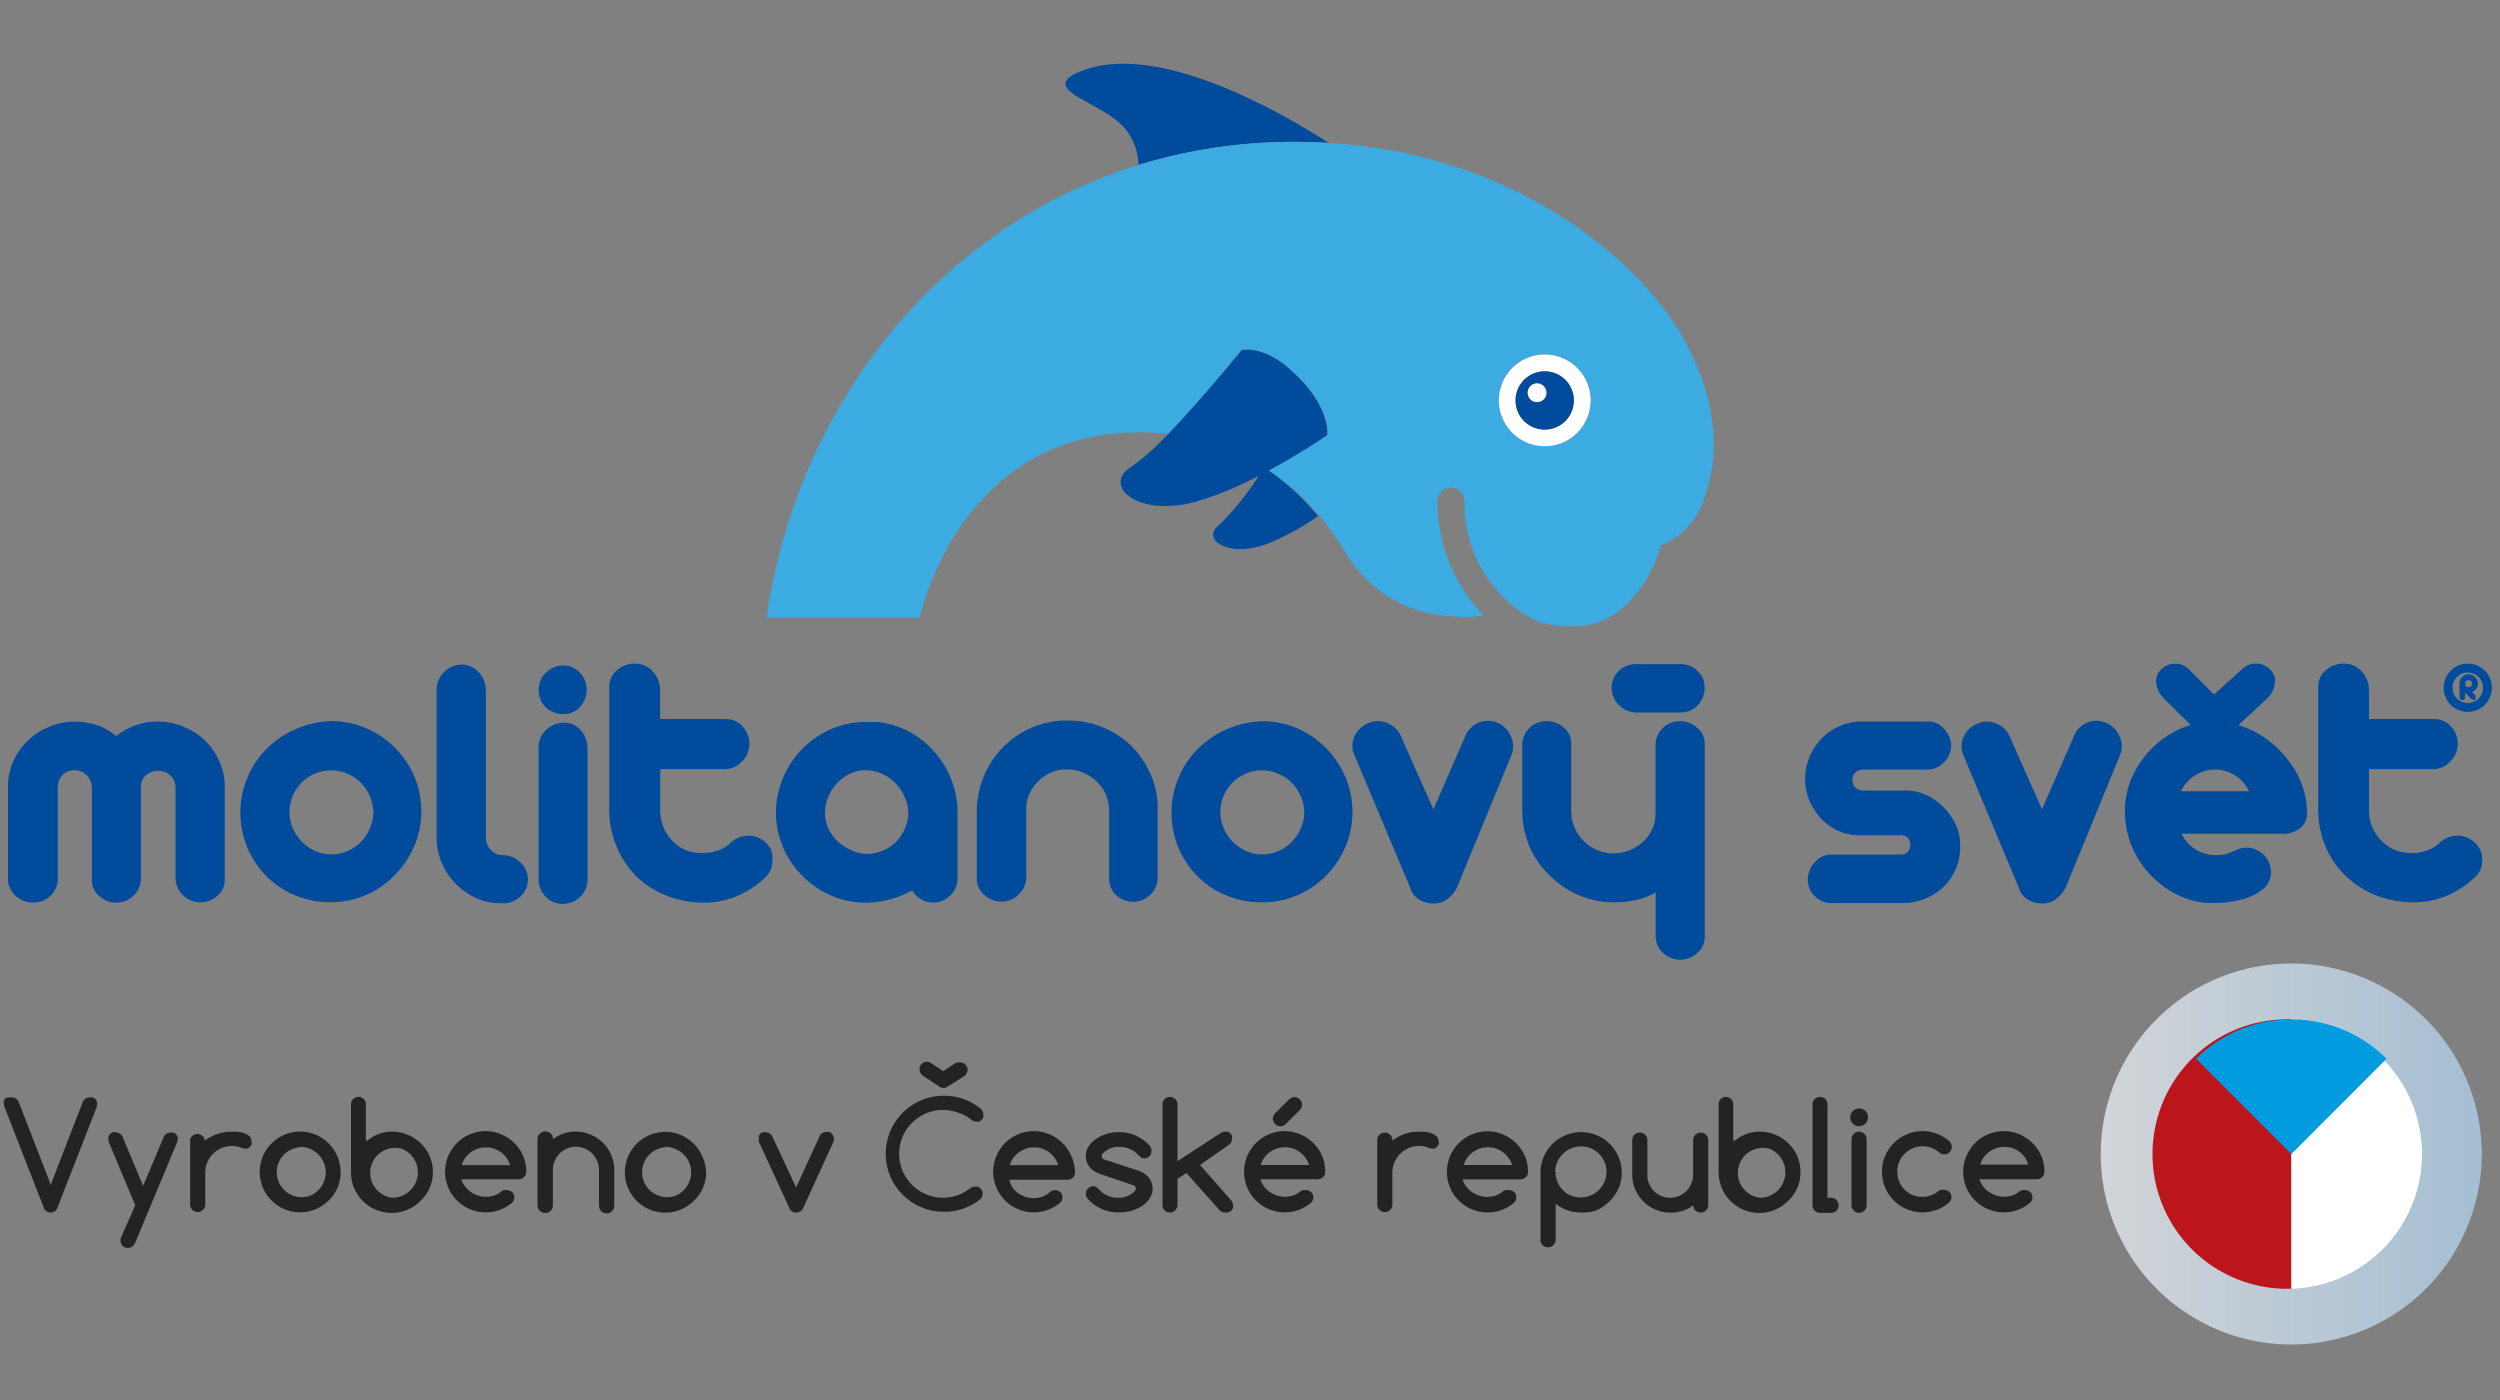 <svg id="Vrstva_1" data-name="Vrstva 1" xmlns="http://www.w3.org/2000/svg" xmlns:xlink="http://www.w3.org/1999/xlink" viewBox="0 0 200 112"><rect x="0" y="0" width="200" height="112" fill="#808080" stroke="none"/><defs><style>.cls-1{fill:none;}.cls-2{fill:#004b9c;}.cls-3{fill:#3cabe2;}.cls-4{fill:#fff;}.cls-5{opacity:0.7;}.cls-6{fill:url(#Nepojmenovaný_přechod);}.cls-7{fill:#bc151c;}.cls-8{fill:#009cdf;}.cls-9{fill:#232323;}</style><linearGradient id="Nepojmenovaný_přechod" x1="168.06" y1="19.57" x2="198.54" y2="19.57" gradientTransform="matrix(1, 0, 0, -1, 0, 111.89)" gradientUnits="userSpaceOnUse"><stop offset="0" stop-color="#f4f9fd"/><stop offset="1" stop-color="#b4d9f6"/></linearGradient></defs><title>logo-molitanovysvet-new-03</title><path class="cls-1" d="M197.69,54.46l-0.09-.06h-0.23l-0.09.06a0.27,0.27,0,0,0-.06.09,0.3,0.3,0,0,0,0,.12,0.28,0.28,0,0,0,0,.11,0.32,0.32,0,0,0,.06.1l0.09,0.07h0.12a0.29,0.29,0,0,0,.21-0.08,0.3,0.3,0,0,0,.06-0.33Z"/><path class="cls-1" d="M71.65,62.62a3.52,3.52,0,0,0-1.08-.73,3.14,3.14,0,0,0-1.27-.27,3,3,0,0,0-1.26.27,3.55,3.55,0,0,0-1.06.73,3.5,3.5,0,0,0-.73,1.08A3.14,3.14,0,0,0,66,65a3.05,3.05,0,0,0,.28,1.3,3.51,3.51,0,0,0,.72,1,3.69,3.69,0,0,0,1.06.72,3,3,0,0,0,1.23.27,3.36,3.36,0,0,0,1.3-.25,3.24,3.24,0,0,0,1.06-.7,3.44,3.44,0,0,0,.72-1.06A3.27,3.27,0,0,0,72.66,65a3.14,3.14,0,0,0-.27-1.27A3.52,3.52,0,0,0,71.65,62.62Z"/><path class="cls-1" d="M178.73,62a3,3,0,0,0-4.11,1q-0.07.13-.14,0.26h5.45A3.14,3.14,0,0,0,178.73,62Z"/><path class="cls-1" d="M26.5,61.62a3.27,3.27,0,0,0-1.29.25,3.46,3.46,0,0,0-1.06.7,3.31,3.31,0,0,0-1,2.43,3.2,3.2,0,0,0,.27,1.3,3.48,3.48,0,0,0,.73,1.08,3.54,3.54,0,0,0,1.06.73,3.1,3.1,0,0,0,1.29.27,3.21,3.21,0,0,0,1.3-.27,3.32,3.32,0,0,0,1.06-.73,3.62,3.62,0,0,0,.72-1.08,3.2,3.2,0,0,0,.27-1.3,3.46,3.46,0,0,0-1-2.33A3.36,3.36,0,0,0,26.5,61.62Z"/><path class="cls-1" d="M197.42,53.81A1.22,1.22,0,1,0,198.64,55v0A1.22,1.22,0,0,0,197.42,53.81Zm0.65,1.28a0.76,0.76,0,0,1-.33.27L198,55.63a0.19,0.19,0,0,1,0,.07,0.23,0.23,0,0,1,0,.16,0.19,0.19,0,0,1,0,.07,0.22,0.22,0,0,1-.3,0l-0.53-.53v0.37A0.24,0.24,0,0,1,197,56a0.22,0.22,0,0,1-.21-0.22v-1.1a0.74,0.74,0,0,1,.06-0.28,0.73,0.73,0,0,1,.16-0.23,0.79,0.79,0,0,1,.23-0.16,0.69,0.69,0,0,1,.29-0.06,0.67,0.67,0,0,1,.27.06,0.77,0.77,0,0,1,.23.16,0.75,0.75,0,0,1,.16.23,0.69,0.69,0,0,1,.06.28,0.71,0.71,0,0,1-.18.41h0Z"/><path class="cls-1" d="M101,61.62a3.26,3.26,0,0,0-1.29.25,3.46,3.46,0,0,0-1.06.7,3.32,3.32,0,0,0-.73,1.06,3.28,3.28,0,0,0-.3,1.37,3.2,3.2,0,0,0,.27,1.3,3.48,3.48,0,0,0,.73,1.08,3.54,3.54,0,0,0,1.06.73,3.1,3.1,0,0,0,1.29.27,3.2,3.2,0,0,0,1.3-.27,3.32,3.32,0,0,0,1.06-.73,3.63,3.63,0,0,0,.72-1.08,3.2,3.2,0,0,0,.27-1.3,3.46,3.46,0,0,0-1-2.33A3.36,3.36,0,0,0,101,61.62Z"/><path class="cls-2" d="M16.38,59.22a5.62,5.62,0,0,0-1.71-1.09,5.22,5.22,0,0,0-2-.4A5.16,5.16,0,0,0,9.3,58.89,4.83,4.83,0,0,0,7.73,58,5.52,5.52,0,0,0,6,57.73a5.2,5.2,0,0,0-2.08.42A5.51,5.51,0,0,0,2.2,59.27a5.29,5.29,0,0,0-1.14,1.65,4.85,4.85,0,0,0-.42,2v7.36A1.49,1.49,0,0,0,.78,71a2.14,2.14,0,0,0,.43.63,1.93,1.93,0,0,0,.63.42,2,2,0,0,0,.78.15,1.92,1.92,0,0,0,2-1.75V63A1.42,1.42,0,0,1,5,62a1.39,1.39,0,0,1,2.35,1v7.42a1.63,1.63,0,0,0,.6,1.27,2,2,0,0,0,1.35.52,1.93,1.93,0,0,0,1.39-.57,1.85,1.85,0,0,0,.58-1.38V63a1.2,1.2,0,0,1,.43-1,1.49,1.49,0,0,1,.94-0.34,1.39,1.39,0,0,1,1,.39,1.28,1.28,0,0,1,.4,1v7.27a2,2,0,0,0,3.34,1.35,1.65,1.65,0,0,0,.6-1.26v-7.5a4.88,4.88,0,0,0-.43-2A5.15,5.15,0,0,0,16.38,59.22Z"/><path class="cls-2" d="M61.28,67.43a2,2,0,0,0-1.42-.58,2.16,2.16,0,0,0-1.39.55,2.72,2.72,0,0,1-1,.63,3.77,3.77,0,0,1-1.33.21A3.27,3.27,0,0,1,54.83,68a3.2,3.2,0,0,1-1.06-.75,3.58,3.58,0,0,1-.7-1.09,3.35,3.35,0,0,1-.25-1.3V61.53H58a1.84,1.84,0,0,0,1.35-.61,1.94,1.94,0,0,0,.6-1.39,2,2,0,0,0-.54-1.41,1.8,1.8,0,0,0-1.41-.6H52.81v-2.4a2.23,2.23,0,0,0-.63-1.45,1.89,1.89,0,0,0-1.41-.58,2.09,2.09,0,0,0-1.42.54A1.72,1.72,0,0,0,48.74,55v9.85a7.64,7.64,0,0,0,.64,3A7.14,7.14,0,0,0,51,70.19a7.37,7.37,0,0,0,2.42,1.5,8.17,8.17,0,0,0,2.93.52A6.76,6.76,0,0,0,59,71.67a7.59,7.59,0,0,0,2.3-1.56,1.59,1.59,0,0,0,.39-0.63,2.05,2.05,0,0,0,.1-0.73,2,2,0,0,0-.1-0.75A1.78,1.78,0,0,0,61.28,67.43Z"/><path class="cls-2" d="M31.59,59.82a7.35,7.35,0,0,0-2.3-1.56,7,7,0,0,0-2.78-.57,7.82,7.82,0,0,0-2.86.64,7.46,7.46,0,0,0-2.3,1.56,7.24,7.24,0,0,0,0,10.24h0a7,7,0,0,0,2.3,1.51,7.36,7.36,0,0,0,2.81.54A7.13,7.13,0,0,0,31.59,70a7.54,7.54,0,0,0,1.54-2.29,7.2,7.2,0,0,0,0-5.64A7.56,7.56,0,0,0,31.59,59.82Zm-2,6.45a3.62,3.62,0,0,1-.72,1.08,3.32,3.32,0,0,1-1.06.73,3.21,3.21,0,0,1-1.3.27,3.1,3.1,0,0,1-1.29-.27,3.54,3.54,0,0,1-1.06-.73,3.48,3.48,0,0,1-.73-1.08,3.2,3.2,0,0,1-.27-1.3,3.3,3.3,0,0,1,1-2.39,3.46,3.46,0,0,1,1.06-.7,3.27,3.27,0,0,1,1.29-.25,3.36,3.36,0,0,1,2.36,1,3.46,3.46,0,0,1,1,2.33,3.2,3.2,0,0,1-.29,1.31h0Z"/><path class="cls-2" d="M74.74,60.14a7.14,7.14,0,0,0-2-1.6,7,7,0,0,0-2.53-.78H69.33a7,7,0,0,0-4,1.2A7.34,7.34,0,0,0,62.7,62.1a8,8,0,0,0-.46,1.41,6.88,6.88,0,0,0,0,3,8,8,0,0,0,.46,1.41A7.47,7.47,0,0,0,65.32,71a6.92,6.92,0,0,0,4,1.21A7.31,7.31,0,0,0,71,72a8,8,0,0,0,1.47-.51l0.24-.13,0.29-.1a1.92,1.92,0,0,0,3,.39,1.83,1.83,0,0,0,.6-1.38V65a7,7,0,0,0-.49-2.62A7.58,7.58,0,0,0,74.74,60.14ZM72.39,66.3a3.44,3.44,0,0,1-.72,1.06,3.24,3.24,0,0,1-1.06.7,3.36,3.36,0,0,1-1.3.25A3,3,0,0,1,68.08,68a3.69,3.69,0,0,1-1.08-.7,3.51,3.51,0,0,1-.75-1.06A3,3,0,0,1,66,65a3.14,3.14,0,0,1,.27-1.27A3.5,3.5,0,0,1,67,62.62a3.55,3.55,0,0,1,1-.73,3,3,0,0,1,1.26-.27,3.14,3.14,0,0,1,1.27.27,3.49,3.49,0,0,1,1.81,1.81,3.14,3.14,0,0,1,.32,1.3A3.27,3.27,0,0,1,72.39,66.3Z"/><path class="cls-2" d="M119.78,57.82a1.9,1.9,0,0,0-1.51,0A2,2,0,0,0,117.18,59l-2.51,5.75L112.12,59A2,2,0,0,0,111,57.85a1.93,1.93,0,0,0-1.53,0,2,2,0,0,0-1.11,1.06,1.81,1.81,0,0,0,0,1.51L112.81,71a1.65,1.65,0,0,0,.78,1,2.4,2.4,0,0,0,1.14.28,1.67,1.67,0,0,0,1.18-.46,2.81,2.81,0,0,0,.64-0.79l4.34-10.57a1.82,1.82,0,0,0,0-1.51A2,2,0,0,0,119.78,57.82Z"/><path class="cls-2" d="M106.06,59.82a7.34,7.34,0,0,0-2.3-1.56A7,7,0,0,0,101,57.7a7.82,7.82,0,0,0-2.86.64,7.46,7.46,0,0,0-2.3,1.56,7.24,7.24,0,0,0,0,10.24h0a7,7,0,0,0,2.3,1.51,7.36,7.36,0,0,0,2.81.54,7.14,7.14,0,0,0,5.13-2.13,7.53,7.53,0,0,0,1.54-2.29,7.19,7.19,0,0,0,0-5.64A7.56,7.56,0,0,0,106.06,59.82Zm-2,6.45a3.63,3.63,0,0,1-.72,1.08,3.32,3.32,0,0,1-1.06.73,3.2,3.2,0,0,1-1.3.27,3.1,3.1,0,0,1-1.29-.27,3.54,3.54,0,0,1-1.06-.73,3.48,3.48,0,0,1-.73-1.08,3.2,3.2,0,0,1-.27-1.3,3.28,3.28,0,0,1,.27-1.33,3.32,3.32,0,0,1,.73-1.06,3.46,3.46,0,0,1,1.06-.7,3.26,3.26,0,0,1,1.29-.25,3.36,3.36,0,0,1,2.36,1,3.46,3.46,0,0,1,1,2.33A3.2,3.2,0,0,1,104.06,66.27Z"/><path class="cls-2" d="M90.46,59.63a7.11,7.11,0,0,0-2.3-1.47,7.4,7.4,0,0,0-2.75-.52,7.14,7.14,0,0,0-5.16,2.13,7.26,7.26,0,0,0-1.53,2.3,7.57,7.57,0,0,0-.58,2.81v5.39a1.7,1.7,0,0,0,.6,1.32,2,2,0,0,0,1.38.54,1.92,1.92,0,0,0,1.38-.58,1.85,1.85,0,0,0,.6-1.36V64.73a3,3,0,0,1,.27-1.26,3.14,3.14,0,0,1,.72-1,3.56,3.56,0,0,1,1-.67,3.19,3.19,0,0,1,1.26-.25,3.28,3.28,0,0,1,1.33.27,3.64,3.64,0,0,1,1.08.72,3.13,3.13,0,0,1,.72,1.06,3.37,3.37,0,0,1,.25,1.3v5.39a1.71,1.71,0,0,0,.58,1.33,2,2,0,0,0,1.39.52,1.93,1.93,0,0,0,1.36-.6,1.87,1.87,0,0,0,.55-1.35V64.64a6.52,6.52,0,0,0-.6-2.78A7.32,7.32,0,0,0,90.46,59.63Z"/><path class="cls-2" d="M45.07,53.24a1.94,1.94,0,0,0-1.36.54,1.82,1.82,0,0,0-.61,1.32,1.94,1.94,0,0,0,.55,1.48,2.09,2.09,0,0,0,1.42.55,1.77,1.77,0,0,0,1.33-.58,2,2,0,0,0,0-2.72A1.77,1.77,0,0,0,45.07,53.24Z"/><path class="cls-2" d="M40.26,68.41a1.29,1.29,0,0,1-1-.42,1.44,1.44,0,0,1-.39-1V55.15a2.17,2.17,0,0,0-.61-1.41,1.83,1.83,0,0,0-1.36-.57,1.94,1.94,0,0,0-1.35.57A2.13,2.13,0,0,0,34.93,55V67a5.11,5.11,0,0,0,.4,2,5.33,5.33,0,0,0,1.11,1.68,5.55,5.55,0,0,0,1.63,1.15,4.6,4.6,0,0,0,2,.43h0.42a2.07,2.07,0,0,0,1.27-.67A1.83,1.83,0,0,0,41.63,69h0A1.94,1.94,0,0,0,40.26,68.41Z"/><path class="cls-2" d="M45.07,57.82a2.08,2.08,0,0,0-1.35.54,1.85,1.85,0,0,0-.63,1.29V70.48a2.11,2.11,0,0,0,.66,1.35,1.91,1.91,0,0,0,1.32.48,2,2,0,0,0,1.38-.6A1.89,1.89,0,0,0,47,70.36V59.76a2.22,2.22,0,0,0-.58-1.38A1.7,1.7,0,0,0,45.07,57.82Z"/><path class="cls-2" d="M130.87,57h3.58a1.8,1.8,0,0,0,1.35-.56,2,2,0,0,0,.57-1.42,1.78,1.78,0,0,0-.58-1.35,1.84,1.84,0,0,0-1.33-.54h-3.6a1.92,1.92,0,0,0-1.38.57,1.85,1.85,0,0,0-.55,1.35A2,2,0,0,0,130.87,57Z"/><path class="cls-2" d="M135.77,58.22a2,2,0,0,0-1.38-.52,1.92,1.92,0,0,0-1.95,1.89V65.1a2.87,2.87,0,0,1-.28,1.27,3.27,3.27,0,0,1-.75,1,3.47,3.47,0,0,1-1.08.66,3.38,3.38,0,0,1-1.24.24,3.27,3.27,0,0,1-1.33-.27,3.44,3.44,0,0,1-1.06-.72,3.27,3.27,0,0,1-1-2.33V59.52a1.63,1.63,0,0,0-.61-1.32,2.08,2.08,0,0,0-1.36-.51,1.92,1.92,0,0,0-1.95,1.89v5.15a7.48,7.48,0,0,0,.58,3A7.28,7.28,0,0,0,124,70.06a7.52,7.52,0,0,0,2.32,1.56,7,7,0,0,0,2.78.57,8.22,8.22,0,0,0,1.78-.19,5.1,5.1,0,0,0,1.57-.61v3.44a1.8,1.8,0,0,0,.6,1.41,2,2,0,0,0,2.73,0,1.71,1.71,0,0,0,.6-1.32V59.52A1.66,1.66,0,0,0,135.77,58.22Z"/><path class="cls-2" d="M155.54,64.63a4.54,4.54,0,0,0-1.38-1,3.86,3.86,0,0,0-1.72-.39h-3.38a0.9,0.9,0,0,1-.61-0.22,0.81,0.81,0,0,1-.25-0.64,0.73,0.73,0,0,1,.25-0.6,0.94,0.94,0,0,1,.61-0.21h5.15a1.8,1.8,0,0,0,1.3-.58,1.87,1.87,0,0,0,.58-1.36,2,2,0,0,0-.54-1.3,1.72,1.72,0,0,0-1.35-.61h-5.33a4.49,4.49,0,0,0-1.77.4,4.58,4.58,0,0,0-1.41,1,4.68,4.68,0,0,0-.94,1.47,4.52,4.52,0,0,0-.34,1.74,4.26,4.26,0,0,0,.33,1.68,5.22,5.22,0,0,0,.91,1.44,4.23,4.23,0,0,0,1.38,1,3.91,3.91,0,0,0,1.69.37H152a0.71,0.71,0,0,1,.81.81,0.68,0.68,0,0,1-.62.73h-5.7a1.79,1.79,0,0,0-1.32.64,2,2,0,0,0-.54,1.36,1.78,1.78,0,0,0,.57,1.35,1.89,1.89,0,0,0,1.35.54h5.51A4.92,4.92,0,0,0,154,71.9a4.68,4.68,0,0,0,1.47-.94,4.39,4.39,0,0,0,1-1.47,4.31,4.31,0,0,0,.34-1.86,3.84,3.84,0,0,0-.33-1.62A5.36,5.36,0,0,0,155.54,64.63Z"/><path class="cls-2" d="M198,67.43a2,2,0,0,0-1.42-.58,2.16,2.16,0,0,0-1.39.55,2.72,2.72,0,0,1-1,.63,3.77,3.77,0,0,1-1.33.21,3.27,3.27,0,0,1-1.33-.27,3.21,3.21,0,0,1-1.06-.75,3.6,3.6,0,0,1-.7-1.09,3.36,3.36,0,0,1-.25-1.3v-3.3h5.15a1.84,1.84,0,0,0,1.35-.61,1.94,1.94,0,0,0,.6-1.39,2,2,0,0,0-.54-1.41,1.81,1.81,0,0,0-1.41-.6h-5.15v-2.4a2.23,2.23,0,0,0-.63-1.45,1.89,1.89,0,0,0-1.41-.58,2.09,2.09,0,0,0-1.42.54,1.72,1.72,0,0,0-.61,1.35v9.85a7.64,7.64,0,0,0,.64,3,7.15,7.15,0,0,0,1.66,2.33,7.37,7.37,0,0,0,2.42,1.5,8.17,8.17,0,0,0,2.93.52,6.77,6.77,0,0,0,2.69-.54,7.59,7.59,0,0,0,2.3-1.56,1.59,1.59,0,0,0,.39-0.63,2,2,0,0,0,.1-0.73,2,2,0,0,0-.16-0.72A1.78,1.78,0,0,0,198,67.43Z"/><path class="cls-2" d="M182.27,59.93a7.86,7.86,0,0,0-2.32-1.6,6.79,6.79,0,0,0-.88-0.32l2.32-2.15a2,2,0,0,0,.59-1.15,1.26,1.26,0,0,0-.37-1.15,1.57,1.57,0,0,0-1.12-.47,1.52,1.52,0,0,0-1.15.47l-2.22,2-2-2A1.51,1.51,0,0,0,174,53.1a1.55,1.55,0,0,0-1.13.48,1.27,1.27,0,0,0-.36,1.16,2,2,0,0,0,.57,1.11L175.26,58a6.81,6.81,0,0,0-.85.31,7.66,7.66,0,0,0-2.3,1.6,7.75,7.75,0,0,0-1.57,2.32A6.66,6.66,0,0,0,170,65a6.94,6.94,0,0,0,.58,2.78,7.5,7.5,0,0,0,1.59,2.35,7.6,7.6,0,0,0,2.32,1.59,6.09,6.09,0,0,0,2.75.52,9.39,9.39,0,0,0,2.1-.28,4.65,4.65,0,0,0,1.8-.91,1.87,1.87,0,0,0,.52-1,1.92,1.92,0,0,0-.15-1.06,2,2,0,0,0-1.78-1.18,1.75,1.75,0,0,0-.58.09l-0.51.21a3.61,3.61,0,0,1-.58.21,3.11,3.11,0,0,1-.81.09,3,3,0,0,1-2.72-1.71h8a2.18,2.18,0,0,0,1.45-.42,1.46,1.46,0,0,0,.58-1.23,6.48,6.48,0,0,0-.6-2.74A7.92,7.92,0,0,0,182.27,59.93Zm-7.8,3.37a3.17,3.17,0,0,1,1.18-1.3,3,3,0,0,1,4.27,1.3h-5.45Z"/><path class="cls-2" d="M168.47,57.82a1.9,1.9,0,0,0-1.51,0A2,2,0,0,0,165.87,59l-2.51,5.75L160.81,59a2,2,0,0,0-1.08-1.11,1.93,1.93,0,0,0-1.53,0,2,2,0,0,0-1.11,1.06,1.81,1.81,0,0,0,0,1.51L161.5,71a1.65,1.65,0,0,0,.78,1,2.4,2.4,0,0,0,1.14.28,1.67,1.67,0,0,0,1.18-.46,2.82,2.82,0,0,0,.64-0.79l4.34-10.57a1.82,1.82,0,0,0,0-1.51A2,2,0,0,0,168.47,57.82Z"/><path class="cls-2" d="M197.42,53.09A1.93,1.93,0,1,0,199.35,55v0A1.93,1.93,0,0,0,197.42,53.09Zm0,3.15A1.22,1.22,0,1,1,198.64,55a1.22,1.22,0,0,1-1.22,1.24h0Z"/><path class="cls-2" d="M198,54.16a0.77,0.77,0,0,0-.23-0.16,0.67,0.67,0,0,0-.27-0.06,0.69,0.69,0,0,0-.29.06,0.79,0.79,0,0,0-.23.16,0.73,0.73,0,0,0-.16.23,0.74,0.74,0,0,0-.06.28v1.1A0.22,0.22,0,0,0,197,56h0a0.21,0.21,0,0,0,.21-0.22V55.41l0.53,0.53a0.22,0.22,0,0,0,.3,0,0.19,0.19,0,0,0,0-.07,0.23,0.23,0,0,0,0-.16,0.19,0.19,0,0,0,0-.07l-0.27-.27a0.76,0.76,0,0,0,.33-0.27,0.71,0.71,0,0,0,.13-0.41,0.69,0.69,0,0,0-.06-0.28A0.75,0.75,0,0,0,198,54.16Zm-0.3.73a0.29,0.29,0,0,1-.21.08h-0.12l-0.09-.07a0.32,0.32,0,0,1-.06-0.1,0.28,0.28,0,0,1,0-.11,0.3,0.3,0,0,1,0-.12,0.27,0.27,0,0,1,.06-0.09l0.09-.06h0.23l0.09,0.06a0.29,0.29,0,0,1,0,.41h0Z"/><path class="cls-2" d="M101.52,37.65a53.46,53.46,0,0,0,4.67-2.83s0.35-2.41-3.1-5.38C100.92,27.57,99.32,28,99.32,28s-3.16,3.89-5.87,6.71a18.52,18.52,0,0,1-2.91,2.61c-2.44,1.5.42,4.11,5.16,2.81a27.58,27.58,0,0,0,5-2.07A21.85,21.85,0,0,1,97.53,42c-1.5,1.12.72,2.66,3.79,1.53a20,20,0,0,0,4.12-2.24A19.5,19.5,0,0,0,101.52,37.65Z"/><path class="cls-2" d="M106.29,11.43C103,9.32,93,3.33,86.71,5.61c-4.24,1.55,1.82,2.54,3.45,4.88a4.67,4.67,0,0,1,.91,2.71,42,42,0,0,1,12.43-1.85Q104.94,11.34,106.29,11.43Z"/><path class="cls-3" d="M133.22,24.85s-8.34-12.28-26.93-13.42q-1.35-.08-2.78-0.08A42,42,0,0,0,91.08,13.2C75.27,18.08,63.87,32.12,61.32,49.4H73.58s3.11-14.94,17.75-14.82a20.71,20.71,0,0,1,2.12.13C96.17,31.89,99.32,28,99.32,28s1.59-.43,3.77,1.43c3.46,3,3.1,5.38,3.1,5.38a53.46,53.46,0,0,1-4.67,2.83,19.5,19.5,0,0,1,4,3.59,23,23,0,0,1,1.87,2.57h0l0.43,0.72a10.34,10.34,0,0,0,8.09,4.76s0.89,0.08,1.18.08a7.66,7.66,0,0,0,1.61-.13A13,13,0,0,1,115,40.1a1.09,1.09,0,0,1,1.08-1.1h0a1.09,1.09,0,0,1,1.08,1.09,10.48,10.48,0,0,0,5.29,9.34,4.47,4.47,0,0,0,1,.42,8.66,8.66,0,0,0,2.59.25c5.25-.18,6.82-6.47,6.82-6.47a5.9,5.9,0,0,0,3.5-3.85C139.13,32.22,133.22,24.85,133.22,24.85Zm-9.64,10.84A3.67,3.67,0,1,1,127.25,32a3.67,3.67,0,0,1-3.67,3.69h0Z"/><path class="cls-4" d="M123.58,28.36A3.67,3.67,0,1,0,127.25,32v0A3.67,3.67,0,0,0,123.58,28.36Zm0.12,6a2.33,2.33,0,1,1,2.21-2.45,2.33,2.33,0,0,1-2.21,2.45h0Z"/><path class="cls-2" d="M123.45,29.71a2.33,2.33,0,1,0,2.45,2.21,2.33,2.33,0,0,0-2.45-2.21h0ZM123,32.16a0.75,0.75,0,1,1,.71-0.79,0.75,0.75,0,0,1-.71.79h0Z"/><circle class="cls-4" cx="122.97" cy="31.42" r="0.75" transform="translate(-1.48 6.48) rotate(-3)"/><g class="cls-5"><path class="cls-6" d="M168.06,92.26a15.24,15.24,0,1,0,15.31-15.18,15.24,15.24,0,0,0-15.31,15.18h0"/></g><path class="cls-7" d="M183.31,103.1V81.55a10.78,10.78,0,1,0-.66,21.55h0.66"/><path class="cls-4" d="M183.31,103.1V81.55a10.78,10.78,0,0,1,0,21.55"/><path class="cls-8" d="M190.92,84.7a10.78,10.78,0,0,0-15.23,0l7.62,7.62Z"/><path class="cls-9" d="M4.06,97a0.56,0.56,0,0,1-.56-0.39l-3.12-8A0.89,0.89,0,0,1,.31,88.3a0.62,0.62,0,0,1,0-.24,0.59,0.59,0,0,1,.13-0.2A0.62,0.62,0,0,1,.69,87.8a0.63,0.63,0,0,1,.24,0,0.58,0.58,0,0,1,.57.37l2.56,6.6,2.56-6.6a0.55,0.55,0,0,1,.57-0.37,0.64,0.64,0,0,1,.24,0,0.61,0.61,0,0,1,.2.13,0.6,0.6,0,0,1,.13.2,0.63,0.63,0,0,1,0,.24,0.79,0.79,0,0,1-.07.31l-3.12,8A0.56,0.56,0,0,1,4.06,97Z"/><path class="cls-9" d="M10.82,96.43l-2.09-5a0.68,0.68,0,0,1-.06-0.27,0.59,0.59,0,0,1,0-.23,0.63,0.63,0,0,1,.13-0.19A0.57,0.57,0,0,1,9,90.58a0.6,0.6,0,0,1,.24,0,0.61,0.61,0,0,1,.34.1,0.63,0.63,0,0,1,.24.3l1.63,3.89L13.08,91a0.68,0.68,0,0,1,.2-0.28,0.57,0.57,0,0,1,.37-0.11,0.6,0.6,0,0,1,.24,0,0.56,0.56,0,0,1,.19.13,0.69,0.69,0,0,1,.13.19,0.57,0.57,0,0,1,0,.23,0.68,0.68,0,0,1-.06.27l-3.34,8a0.67,0.67,0,0,1-.23.29,0.57,0.57,0,0,1-.34.11,0.58,0.58,0,0,1-.43-0.17,0.59,0.59,0,0,1-.17-0.43,0.64,0.64,0,0,1,.06-0.27Z"/><path class="cls-9" d="M16.37,91.14v0.12a3.32,3.32,0,0,1,1-.53,3.16,3.16,0,0,1,1.09-.19,4.62,4.62,0,0,1,.55,0,2.37,2.37,0,0,1,.54.12,1.15,1.15,0,0,1,.41.25,0.54,0.54,0,0,1,.16.41,0.58,0.58,0,0,1,0,.24,0.68,0.68,0,0,1-.13.19,0.57,0.57,0,0,1-.19.13,0.6,0.6,0,0,1-.24,0,0.64,0.64,0,0,1-.26-0.06,2.13,2.13,0,0,0-.79-0.14,2.13,2.13,0,0,0-2.09,2.11v2.64a0.61,0.61,0,0,1-1.21,0V91.14A0.61,0.61,0,0,1,16.37,91.14Z"/><path class="cls-9" d="M27.25,93.78a3.11,3.11,0,0,1-1,2.3A3.23,3.23,0,1,1,27,92.54,3.34,3.34,0,0,1,27.25,93.78Zm-3.25-2a2,2,0,1,0,.81,3.88,2.07,2.07,0,0,0,1.09-1.09,2,2,0,0,0,0-1.57,2.07,2.07,0,0,0-1.09-1.09A2,2,0,0,0,24,91.75v0Z"/><path class="cls-9" d="M29.39,91.25a3.08,3.08,0,0,1,2-.72,3.3,3.3,0,0,1,3,2,3.25,3.25,0,0,1,.24,1.25,3.11,3.11,0,0,1-1,2.3,3.25,3.25,0,0,1-5.55-2.3V88.35a0.59,0.59,0,0,1,.58-0.6h0a0.6,0.6,0,0,1,.43.17,0.57,0.57,0,0,1,.18.43v2.9h0.1Zm2,4.57a2,2,0,0,0,.79-0.16,2.07,2.07,0,0,0,1.09-1.09,2,2,0,0,0,0-1.57,2.07,2.07,0,0,0-1.09-1.09,2,2,0,1,0-.75,3.91h0Z"/><path class="cls-9" d="M40.55,95.21a0.58,0.58,0,0,1,.6.56s0,0,0,0a0.6,0.6,0,0,1-.17.43,3.25,3.25,0,1,1-2.12-5.71,3.3,3.3,0,0,1,3,2,3.25,3.25,0,0,1,.24,1.25,0.57,0.57,0,0,1-.18.43,0.6,0.6,0,0,1-.43.17H36.9a2,2,0,0,0,.74,1,2.13,2.13,0,0,0,.57.29,2.13,2.13,0,0,0,1.35,0,1.92,1.92,0,0,0,.59-0.35A0.63,0.63,0,0,1,40.55,95.21Zm0.26-2a2,2,0,0,0-.29-0.58,2,2,0,0,0-1-.74,2.1,2.1,0,0,0-1.28,0,2.15,2.15,0,0,0-.57.29,2,2,0,0,0-.45.45,1.86,1.86,0,0,0-.28.58h3.89Z"/><path class="cls-9" d="M44.24,91.13a3,3,0,0,1,3-.36,3.16,3.16,0,0,1,1,.65,3.06,3.06,0,0,1,.66,1,2.9,2.9,0,0,1,.24,1.18v2.86a0.59,0.59,0,0,1-.18.43,0.58,0.58,0,0,1-.43.18,0.6,0.6,0,0,1-.61-0.59s0,0,0,0v-2.9a1.74,1.74,0,0,0-.15-0.7,1.85,1.85,0,0,0-1-1,1.73,1.73,0,0,0-.7-0.14,1.75,1.75,0,0,0-.7.14,1.85,1.85,0,0,0-1,1,1.75,1.75,0,0,0-.14.7v2.86a0.59,0.59,0,0,1-.18.43,0.61,0.61,0,0,1-.86,0A0.59,0.59,0,0,1,43,96.42V91.14a0.59,0.59,0,0,1,.18-0.43A0.61,0.61,0,0,1,44.24,91.13Z"/><path class="cls-9" d="M56.49,93.78a3.11,3.11,0,0,1-1,2.3,3.23,3.23,0,1,1,.71-3.54A3.34,3.34,0,0,1,56.49,93.78Zm-3.25-2a2,2,0,1,0,.8,3.88,2.07,2.07,0,0,0,1.09-1.09,2,2,0,0,0,0-1.57A2,2,0,0,0,54,91.91a2,2,0,0,0-.76-0.16v0Z"/><path class="cls-9" d="M63.69,97a0.54,0.54,0,0,1-.53-0.33l-2.45-5.33a0.67,0.67,0,0,1,0-.24,0.59,0.59,0,0,1,0-.23,0.63,0.63,0,0,1,.13-0.19,0.56,0.56,0,0,1,.16-0.1,0.6,0.6,0,0,1,.24,0,0.63,0.63,0,0,1,.3.08,0.56,0.56,0,0,1,.23.22L63.69,95l1.89-4.13a0.56,0.56,0,0,1,.53-0.31,0.6,0.6,0,0,1,.24,0,0.56,0.56,0,0,1,.19.13,0.69,0.69,0,0,1,.13.19,0.58,0.58,0,0,1,0,.48l-2.44,5.33A0.55,0.55,0,0,1,63.69,97Z"/><path class="cls-9" d="M78,94.94a0.57,0.57,0,0,1,.24,0,0.66,0.66,0,0,1,.19.13,0.6,0.6,0,0,1,.18.43,0.62,0.62,0,0,1-.19.44,4.56,4.56,0,0,1-2.92,1,4.64,4.64,0,0,1,0-9.28,4.58,4.58,0,0,1,3,1.08,0.56,0.56,0,0,1,.16.42,0.63,0.63,0,0,1,0,.24,0.61,0.61,0,0,1-.13.19,0.59,0.59,0,0,1-.2.13,0.62,0.62,0,0,1-.24,0,0.63,0.63,0,0,1-.42-0.17,3.34,3.34,0,0,0-1-.53,3.51,3.51,0,1,0,1,6A0.65,0.65,0,0,1,78,94.94Zm-2.2-8a0.58,0.58,0,0,1-.63,0l-1.33-.88a0.64,0.64,0,0,1-.28-0.52,0.59,0.59,0,0,1,.58-0.6h0a0.63,0.63,0,0,1,.38.13l0.94,0.62,0.94-.62A0.65,0.65,0,0,1,76.81,85a0.59,0.59,0,0,1,.6.58s0,0,0,0a0.65,0.65,0,0,1-.29.52Z"/><path class="cls-9" d="M84.4,95.21a0.58,0.58,0,0,1,.6.56s0,0,0,0a0.6,0.6,0,0,1-.17.43,3.25,3.25,0,1,1-2.12-5.71,3.3,3.3,0,0,1,3,2A3.25,3.25,0,0,1,86,93.78a0.57,0.57,0,0,1-.18.43,0.6,0.6,0,0,1-.43.17H80.75a1.63,1.63,0,0,0,.7,1.07,2.13,2.13,0,0,0,.57.29,2.13,2.13,0,0,0,1.35,0A1.92,1.92,0,0,0,84,95.36,0.63,0.63,0,0,1,84.4,95.21Zm0.26-2a2,2,0,0,0-.29-0.58,2,2,0,0,0-1-.74,2.1,2.1,0,0,0-1.28,0,2.15,2.15,0,0,0-.57.29,2,2,0,0,0-.45.45,1.86,1.86,0,0,0-.28.58h3.89Z"/><path class="cls-9" d="M88.07,93.94a2.24,2.24,0,0,1-.77-0.43h0a1.45,1.45,0,0,1-.44-1,1.42,1.42,0,0,1,.23-0.8,2.13,2.13,0,0,1,.61-0.61,3,3,0,0,1,.85-0.39,3.41,3.41,0,0,1,.95-0.14A3.22,3.22,0,0,1,92,91.7a0.56,0.56,0,0,1,.12.37,0.58,0.58,0,0,1-.56.6h0a0.49,0.49,0,0,1-.32-0.1L91,92.34a2,2,0,0,0-1.44-.59,1.78,1.78,0,0,0-1.33.51,0.35,0.35,0,0,0-.09.26,0.22,0.22,0,0,0,.15.22L91,93.63a2.2,2.2,0,0,1,.77.43h0a1.45,1.45,0,0,1,.44,1,1.42,1.42,0,0,1-.23.8,2.18,2.18,0,0,1-.61.61,3,3,0,0,1-.85.39,3.41,3.41,0,0,1-.95.13A3.21,3.21,0,0,1,87,95.88a0.61,0.61,0,0,1-.13-0.38,0.59,0.59,0,0,1,.58-0.6h0a0.49,0.49,0,0,1,.32.11L88,95.23a2,2,0,0,0,1.44.59,1.77,1.77,0,0,0,1.33-.52,0.35,0.35,0,0,0,.09-0.24,0.23,0.23,0,0,0-.16-0.23Z"/><path class="cls-9" d="M93,96.42V88.36a0.6,0.6,0,0,1,.59-0.61h0a0.58,0.58,0,0,1,.43.18,0.59,0.59,0,0,1,.18.43v4.53l3.47-2.26A0.59,0.59,0,0,1,98,90.54a0.6,0.6,0,0,1,.24,0,0.56,0.56,0,0,1,.19.13,0.69,0.69,0,0,1,.13.19,0.57,0.57,0,0,1,0,.23,0.54,0.54,0,0,1-.23.48L96,93.2,98.47,96a0.61,0.61,0,0,1,.17.42,0.57,0.57,0,0,1,0,.23,0.69,0.69,0,0,1-.13.19,0.56,0.56,0,0,1-.19.13A0.6,0.6,0,0,1,98,97a0.56,0.56,0,0,1-.41-0.16l-2.68-3-0.71.46v2.09a0.59,0.59,0,0,1-.18.43,0.57,0.57,0,0,1-.43.18,0.58,0.58,0,0,1-.43-0.18A0.59,0.59,0,0,1,93,96.42Z"/><path class="cls-9" d="M104.47,95.21a0.58,0.58,0,0,1,.6.56s0,0,0,0a0.6,0.6,0,0,1-.17.43,3.25,3.25,0,1,1-2.12-5.71,3.3,3.3,0,0,1,3,2,3.26,3.26,0,0,1,.24,1.25,0.57,0.57,0,0,1-.18.43,0.6,0.6,0,0,1-.43.17h-4.59a2,2,0,0,0,.74,1,2.14,2.14,0,0,0,1.92.29,1.91,1.91,0,0,0,.59-0.35A0.64,0.64,0,0,1,104.47,95.21Zm0.26-2a2,2,0,0,0-.29-0.58,2.08,2.08,0,0,0-1-.75,2.1,2.1,0,0,0-1.28,0,2.15,2.15,0,0,0-.57.29,2,2,0,0,0-.45.45,1.86,1.86,0,0,0-.28.58h3.87ZM104,88.79l-1.16,1.15a0.57,0.57,0,0,1-.42.16,0.61,0.61,0,0,1-.45-1l1.16-1.15a0.6,0.6,0,0,1,.43-0.18,0.57,0.57,0,0,1,.43.18,0.6,0.6,0,0,1,.17.43A0.57,0.57,0,0,1,104,88.79Z"/><path class="cls-9" d="M111.39,91.14v0.12a3.33,3.33,0,0,1,.95-0.53,3.16,3.16,0,0,1,1.09-.19,4.61,4.61,0,0,1,.55,0,2.39,2.39,0,0,1,.54.12,1.14,1.14,0,0,1,.41.25,0.54,0.54,0,0,1,.16.41,0.57,0.57,0,0,1,0,.24,0.66,0.66,0,0,1-.13.19,0.58,0.58,0,0,1-.19.13,0.61,0.61,0,0,1-.24,0,0.64,0.64,0,0,1-.25-0.06,2.14,2.14,0,0,0-.79-0.14,2.13,2.13,0,0,0-2.1,2.11v2.64a0.61,0.61,0,0,1-1.21,0V91.14A0.61,0.61,0,0,1,111.39,91.14Z"/><path class="cls-9" d="M120.71,95.21a0.58,0.58,0,0,1,.6.56s0,0,0,0a0.6,0.6,0,0,1-.17.43,3.25,3.25,0,1,1-2.14-5.7,3.3,3.3,0,0,1,3,2,3.26,3.26,0,0,1,.24,1.25,0.57,0.57,0,0,1-.18.43,0.6,0.6,0,0,1-.43.17H117a2,2,0,0,0,.74,1,2.14,2.14,0,0,0,1.92.29,1.91,1.91,0,0,0,.59-0.35A0.64,0.64,0,0,1,120.71,95.21Zm0.26-2a2,2,0,0,0-.29-0.58,2.08,2.08,0,0,0-1-.75,2.1,2.1,0,0,0-1.28,0,2.15,2.15,0,0,0-.57.29,2,2,0,0,0-.45.45,1.86,1.86,0,0,0-.28.58H121Z"/><path class="cls-9" d="M126.45,97a3.11,3.11,0,0,1-2-.71v2.89a0.58,0.58,0,0,1-.18.43,0.6,0.6,0,0,1-.43.17,0.58,0.58,0,0,1-.6-0.56s0,0,0,0v-5.4a3.25,3.25,0,1,1,6.5,0,3.11,3.11,0,0,1-1,2.3,3.27,3.27,0,0,1-1.06.72A3.21,3.21,0,0,1,126.45,97Zm-2-3.25a2,2,0,0,0,2.83,1.87,2.06,2.06,0,0,0,.65-0.44,2.09,2.09,0,0,0,.43-0.65,2,2,0,0,0,0-1.57,2.09,2.09,0,0,0-.43-0.65,2.06,2.06,0,0,0-.65-0.44,2.08,2.08,0,0,0-2.87,1.91Z"/><path class="cls-9" d="M136.06,97a0.57,0.57,0,0,1-.43-0.17,0.61,0.61,0,0,1-.17-0.42,2.69,2.69,0,0,1-.85.46,3.15,3.15,0,0,1-1,.14,2.88,2.88,0,0,1-1.17-.24,3.08,3.08,0,0,1-1.62-1.62,2.88,2.88,0,0,1-.24-1.17V91.14a0.61,0.61,0,0,1,1.21,0V94a1.77,1.77,0,0,0,.14.71,1.83,1.83,0,0,0,.39.58,1.85,1.85,0,0,0,.58.39,1.81,1.81,0,0,0,1.41,0,1.85,1.85,0,0,0,1-1,1.75,1.75,0,0,0,.14-0.71V91.14a0.61,0.61,0,0,1,1.21,0v5.29A0.6,0.6,0,0,1,136.06,97Z"/><path class="cls-9" d="M138.8,91.25a3.08,3.08,0,0,1,2-.72,3.3,3.3,0,0,1,3,2,3.26,3.26,0,0,1,.24,1.25,3.11,3.11,0,0,1-1,2.3,3.25,3.25,0,0,1-5.55-2.3V88.35a0.58,0.58,0,0,1,.56-0.6h0a0.6,0.6,0,0,1,.43.17,0.58,0.58,0,0,1,.18.43v2.9h0.1Zm2,4.57a2,2,0,0,0,.79-0.16,2.06,2.06,0,0,0,.65-0.44,2.09,2.09,0,0,0,.43-0.65,2,2,0,0,0,0-1.57,2.09,2.09,0,0,0-.43-0.65,2.06,2.06,0,0,0-.65-0.44,2,2,0,1,0-.76,3.91h0Z"/><path class="cls-9" d="M145,96.43V88.36a0.6,0.6,0,0,1,.17-0.43,0.62,0.62,0,0,1,.86,0,0.6,0.6,0,0,1,.17.43v7.46h0.28a0.58,0.58,0,0,1,.43.18,0.59,0.59,0,0,1,.18.43,0.6,0.6,0,0,1-.6.6H145.6a0.57,0.57,0,0,1-.42-0.18A0.59,0.59,0,0,1,145,96.43Z"/><path class="cls-9" d="M149.44,89.38a0.71,0.71,0,1,1-.21-0.5A0.69,0.69,0,0,1,149.44,89.38Zm-1.32,7V91.14a0.59,0.59,0,0,1,.18-0.43,0.6,0.6,0,0,1,.85,0h0a0.61,0.61,0,0,1,.18.43v5.28a0.61,0.61,0,0,1-.18.43,0.6,0.6,0,0,1-.85,0h0a0.59,0.59,0,0,1-.18-0.43v0Z"/><path class="cls-9" d="M155.52,95.19a0.58,0.58,0,0,1,.6.56s0,0,0,0a0.61,0.61,0,0,1-.19.45,3.25,3.25,0,1,1,0-4.92,0.59,0.59,0,0,1,.21.46,0.6,0.6,0,0,1-.17.44,0.59,0.59,0,0,1-.43.17,0.61,0.61,0,0,1-.39-0.14,2.24,2.24,0,0,0-.62-0.38,1.92,1.92,0,0,0-.71-0.13,2,2,0,0,0-.79.16,2.09,2.09,0,0,0-.65.43,2,2,0,0,0-.44.65,2.06,2.06,0,0,0,0,1.59,2,2,0,0,0,.44.65,2.09,2.09,0,0,0,.65.43,2.09,2.09,0,0,0,1.5,0,2.1,2.1,0,0,0,.61-0.37A0.65,0.65,0,0,1,155.52,95.19Z"/><path class="cls-9" d="M162,95.21a0.58,0.58,0,0,1,.6.56s0,0,0,0a0.6,0.6,0,0,1-.17.43,3.25,3.25,0,1,1-2.12-5.71,3.3,3.3,0,0,1,3,2,3.26,3.26,0,0,1,.24,1.25,0.57,0.57,0,0,1-.18.43,0.6,0.6,0,0,1-.43.17h-4.59a2,2,0,0,0,.74,1,2.14,2.14,0,0,0,1.92.29,1.91,1.91,0,0,0,.59-0.35A0.64,0.64,0,0,1,162,95.21Zm0.26-2A2,2,0,0,0,162,92.6a2.08,2.08,0,0,0-1-.75,2.1,2.1,0,0,0-1.28,0,2.15,2.15,0,0,0-.57.29,2,2,0,0,0-.45.45,1.86,1.86,0,0,0-.28.58h3.91Z"/></svg>